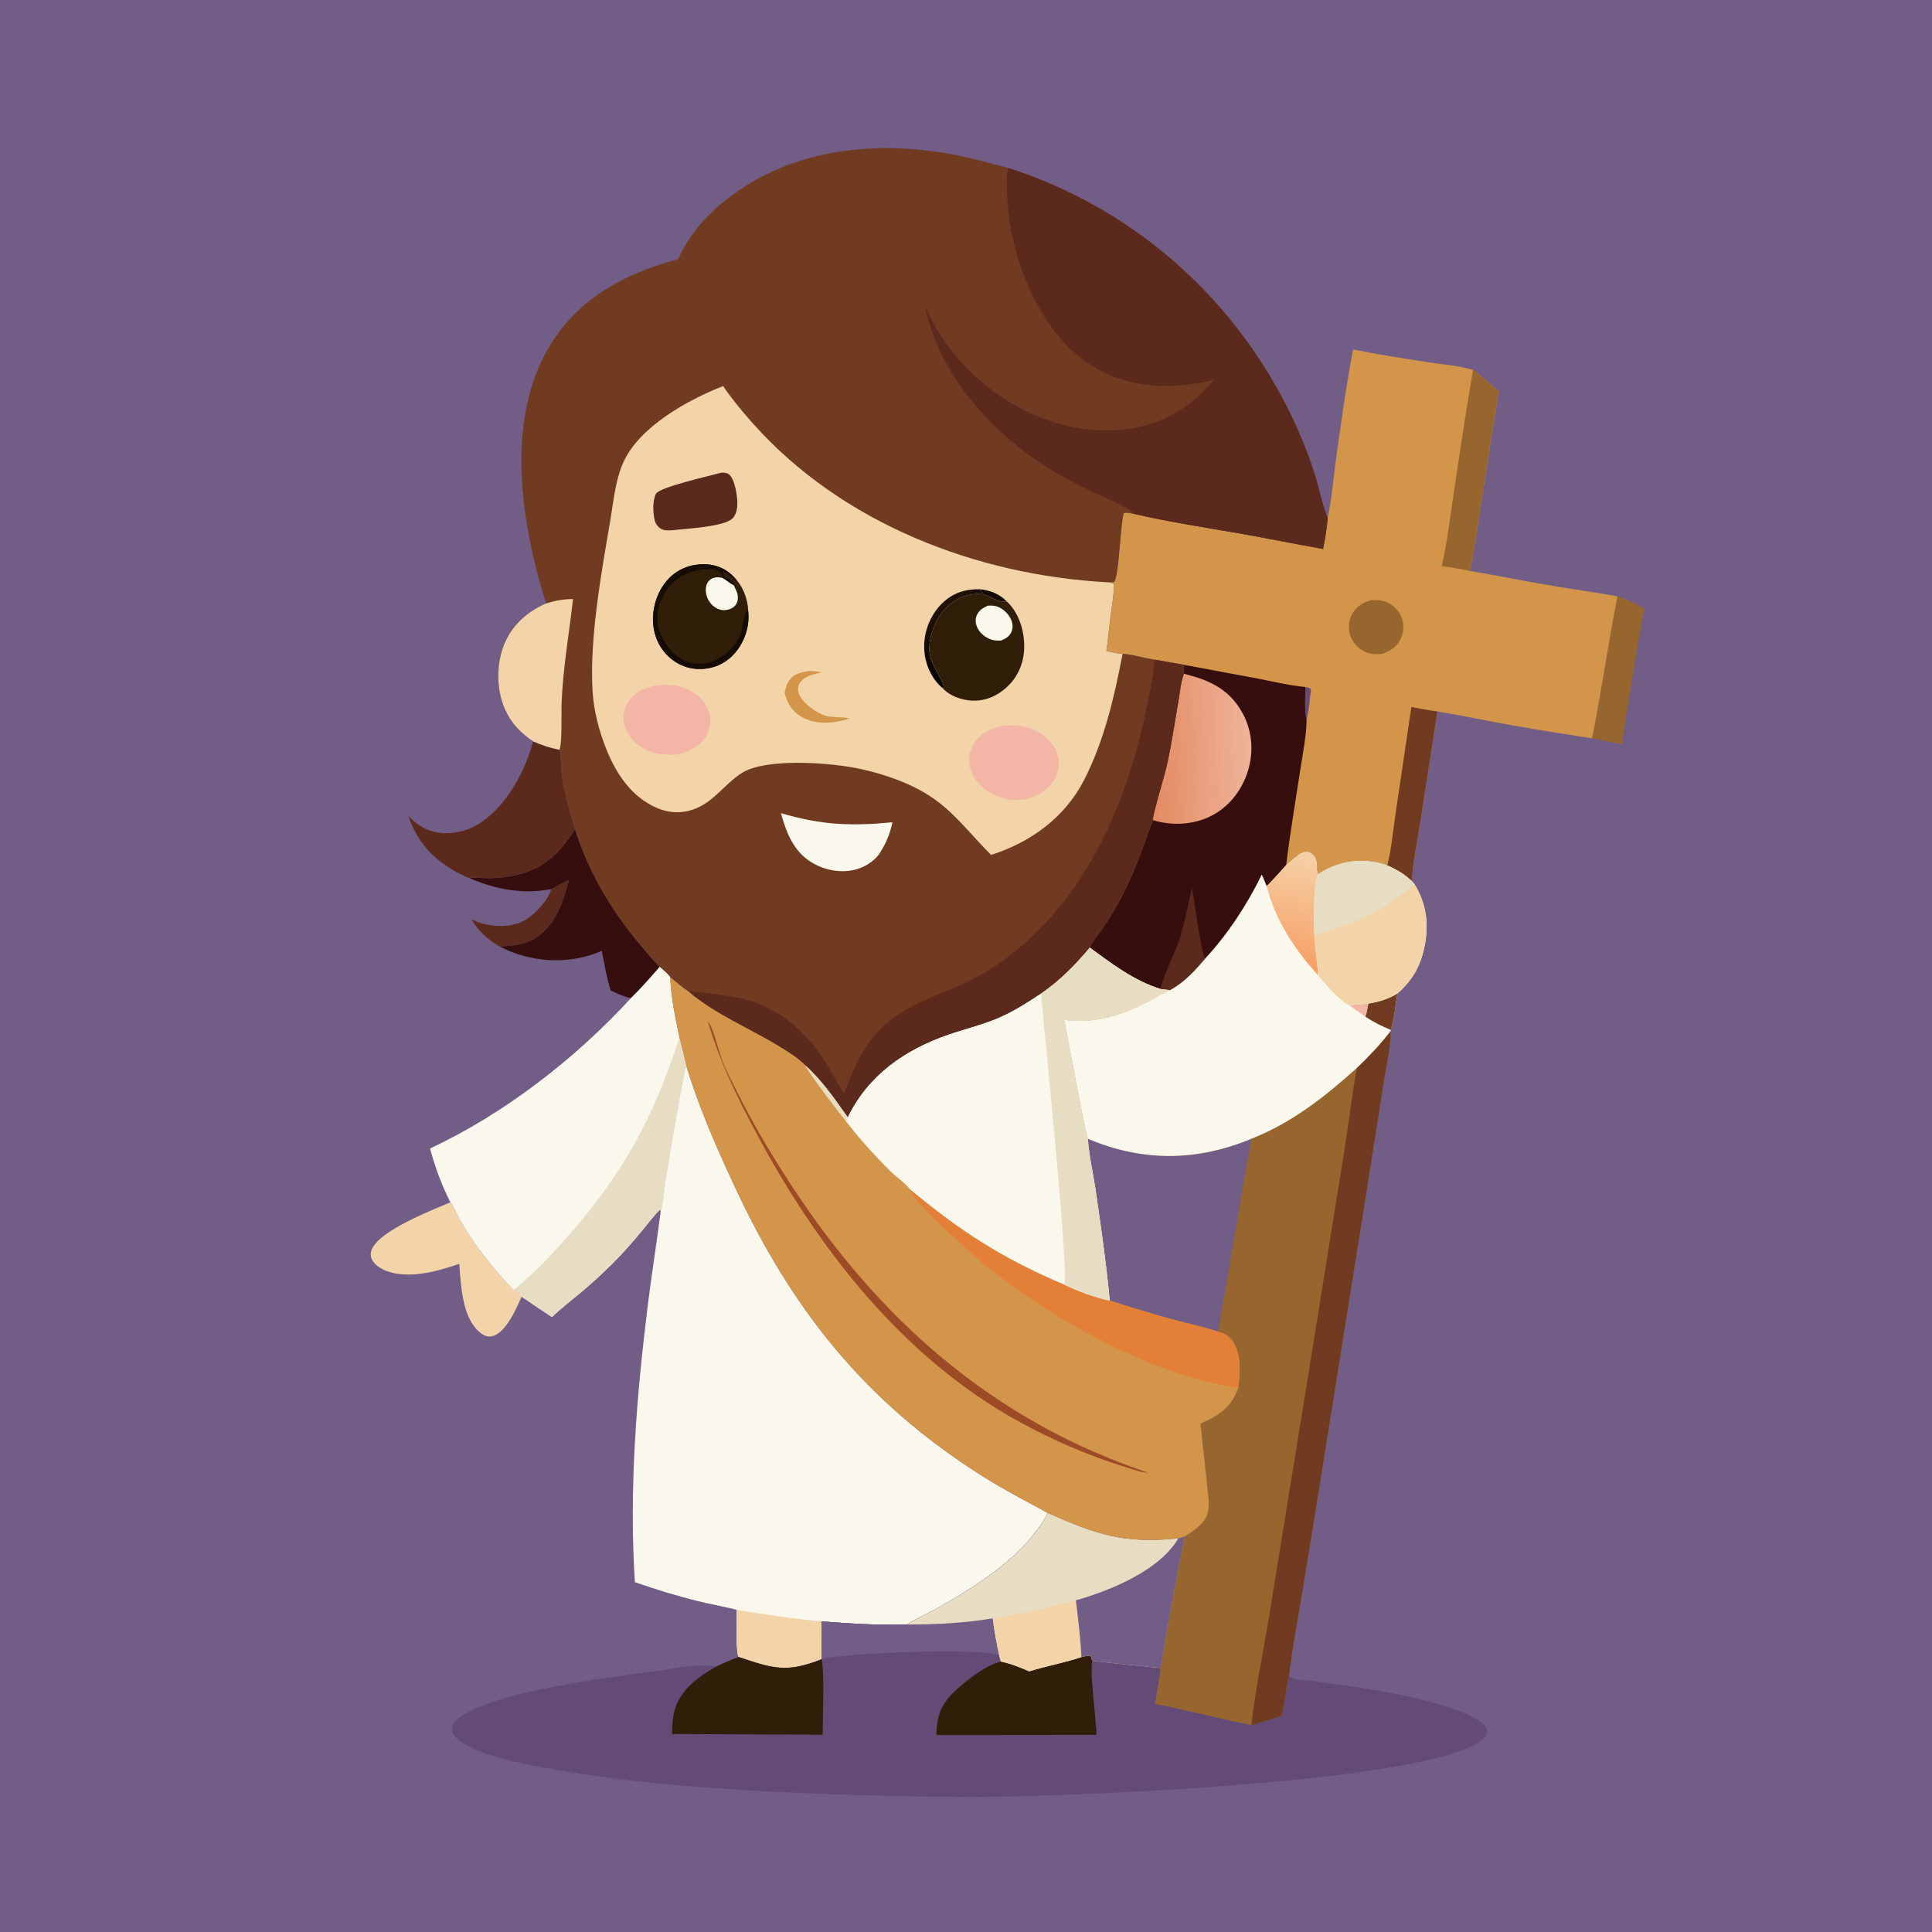 <svg version="1.1" xmlns="http://www.w3.org/2000/svg" style="display: block;" viewBox="0 0 2048 2048" width="1024" height="1024">
<defs>
	<linearGradient id="Gradient1" gradientUnits="userSpaceOnUse" x1="1222.04" y1="794.348" x2="1324.23" y2="791.594">
		<stop class="stop0" offset="0" stop-opacity="1" stop-color="rgb(228,139,99)"/>
		<stop class="stop1" offset="1" stop-opacity="1" stop-color="rgb(238,179,153)"/>
	</linearGradient>
	<linearGradient id="Gradient2" gradientUnits="userSpaceOnUse" x1="1361.94" y1="1020.54" x2="1385.32" y2="904.46">
		<stop class="stop0" offset="0" stop-opacity="1" stop-color="rgb(246,160,103)"/>
		<stop class="stop1" offset="1" stop-opacity="1" stop-color="rgb(246,209,167)"/>
	</linearGradient>
	<linearGradient id="Gradient3" gradientUnits="userSpaceOnUse" x1="1029.87" y1="690.733" x2="992.997" y2="645.529">
		<stop class="stop0" offset="0" stop-opacity="1" stop-color="rgb(0,0,0)"/>
		<stop class="stop1" offset="1" stop-opacity="1" stop-color="rgb(34,18,10)"/>
	</linearGradient>
</defs>
<path transform="translate(0,0)" fill="rgb(114,93,134)" d="M 0 0 L 2048 0 L 2048 2048 L 0 2048 L 0 0 z"/>
<path transform="translate(0,0)" fill="rgb(92,42,29)" d="M 584.247 942.427 C 590.67 939.46 596.514 935.388 603.186 932.997 C 596.675 956.731 588.564 982.513 565.724 995.479 C 553.965 1002.15 542.686 1002.31 529.718 1003.38 C 517.442 996.366 506.963 987.067 499.961 974.676 C 504.077 976.421 508.291 978.24 512.642 979.323 C 527.515 983.026 545.044 982.718 558.317 974.382 C 567.397 968.679 581.924 953.183 584.247 942.427 z"/>
<path transform="translate(0,0)" fill="rgb(151,102,47)" d="M 1714.71 632.196 C 1724.75 634.966 1733.85 640.108 1742.93 645.091 C 1734.22 692.886 1726.7 740.825 1719.07 788.798 L 1687.3 782.622 C 1689.94 778.507 1709.8 652.058 1714.71 632.196 z"/>
<path transform="translate(0,0)" fill="rgb(243,212,169)" d="M 477.451 1274.47 C 477.621 1274.71 477.793 1274.96 477.96 1275.21 C 482.705 1282.35 485.748 1290.54 490.233 1297.89 C 505.615 1323.07 523.681 1346.43 544.45 1367.4 C 547.237 1369.71 550.432 1371.95 552.949 1374.53 C 549.266 1382.71 545.631 1391.08 540.84 1398.69 C 536.49 1405.6 529.518 1415.05 521.033 1416.6 C 516.514 1417.43 512.64 1415.63 509.187 1412.85 C 489.599 1397.05 488.761 1362.57 486.831 1339.71 C 463.812 1347.65 433.755 1356.17 409.824 1347.35 C 403.738 1345.11 396.267 1340.37 393.78 1334.05 C 392.504 1330.81 392.882 1327.24 394.256 1324.1 C 402.991 1304.15 457.515 1282.97 477.451 1274.47 z"/>
<path transform="translate(0,0)" fill="rgb(55,14,14)" d="M 609.517 878.845 C 624.336 925.516 648.751 966.378 680.413 1003.53 C 686.5 1010.67 692.64 1018.26 699.393 1024.77 C 689.551 1036.18 679.571 1047.49 668.82 1058.06 C 661.249 1056.57 654.155 1053.28 647.279 1049.88 C 643.101 1036.22 640.674 1021.96 637.866 1007.96 C 634.168 1009.47 630.448 1011.01 626.636 1012.21 C 594.606 1022.3 559.32 1018.79 529.718 1003.38 C 542.686 1002.31 553.965 1002.15 565.724 995.479 C 588.564 982.513 596.675 956.731 603.186 932.997 C 596.514 935.388 590.67 939.46 584.247 942.427 C 554.473 948.577 524.123 942.444 496.71 930.451 C 502.309 929.707 508.889 930.688 514.603 930.838 C 525.176 931.115 535.865 930.06 546.197 927.752 C 576.61 920.96 593.397 904.393 609.517 878.845 z"/>
<path transform="translate(0,0)" fill="rgb(92,42,29)" d="M 565.071 785.829 C 574.258 789.955 583.115 792.786 592.98 794.772 C 594.67 797.097 594.966 818.375 595.726 823.372 C 598.589 842.191 604.106 860.625 609.517 878.845 C 593.397 904.393 576.61 920.96 546.197 927.752 C 535.865 930.06 525.176 931.115 514.603 930.838 C 508.889 930.688 502.309 929.707 496.71 930.451 C 493.89 929.502 490.961 927.975 488.299 926.644 C 460.852 912.921 442.709 893.961 432.858 864.863 C 440.237 872.698 448.373 878.563 458.874 881.404 C 474.572 885.651 492.613 882.27 506.449 873.973 C 535.877 856.326 556.764 818.139 565.071 785.829 z"/>
<path transform="translate(0,0)" fill="rgb(250,248,237)" d="M 699.393 1024.77 C 703.263 1028.19 707.49 1031.46 710.489 1035.7 C 711.297 1057.23 715.847 1078.71 720.252 1099.76 C 722.841 1109.78 725.3 1119.8 727.583 1129.89 C 724.752 1134.86 707.358 1239.06 705.214 1252.62 C 704.05 1259.99 702.972 1277.09 700.465 1283.21 L 699.114 1282.82 C 692.349 1289.41 686.556 1297.46 680.513 1304.72 C 670.625 1316.62 660.568 1328.15 649.617 1339.08 C 638.323 1350.35 626.571 1361.02 614.339 1371.26 C 604.623 1379.4 594.156 1387.23 585.184 1396.17 C 574.373 1389.05 563.601 1381.89 552.949 1374.53 C 550.432 1371.95 547.237 1369.71 544.45 1367.4 C 523.681 1346.43 505.615 1323.07 490.233 1297.89 C 485.748 1290.54 482.705 1282.35 477.96 1275.21 C 477.793 1274.96 477.621 1274.71 477.451 1274.47 C 468.173 1256.25 461.116 1237.2 455.902 1217.45 C 534.789 1180.53 610.018 1122.13 668.82 1058.06 C 679.571 1047.49 689.551 1036.18 699.393 1024.77 z"/>
<path transform="translate(0,0)" fill="rgb(231,221,195)" d="M 720.252 1099.76 C 722.841 1109.78 725.3 1119.8 727.583 1129.89 C 724.752 1134.86 707.358 1239.06 705.214 1252.62 C 704.05 1259.99 702.972 1277.09 700.465 1283.21 L 699.114 1282.82 C 692.349 1289.41 686.556 1297.46 680.513 1304.72 C 670.625 1316.62 660.568 1328.15 649.617 1339.08 C 638.323 1350.35 626.571 1361.02 614.339 1371.26 C 604.623 1379.4 594.156 1387.23 585.184 1396.17 C 574.373 1389.05 563.601 1381.89 552.949 1374.53 C 550.432 1371.95 547.237 1369.71 544.45 1367.4 C 565.317 1350.63 583.949 1330.84 601.643 1310.81 C 661.282 1243.32 692.464 1184.8 720.252 1099.76 z"/>
<path transform="translate(0,0)" fill="rgb(250,248,237)" d="M 727.583 1129.89 C 741.02 1174.32 759.135 1215.45 778.652 1257.43 C 839.855 1389.09 917.856 1486.56 1041.11 1564.56 C 1063.65 1578.82 1087.29 1591.13 1110.74 1603.8 C 1087.99 1647.97 1036.35 1680.64 994.053 1704.51 C 983.408 1710.52 971.563 1715.47 961.345 1722.07 C 931.231 1722.95 900.938 1721.11 870.93 1718.74 L 871.052 1758.38 L 870.849 1758.89 C 833.491 1773.69 819.671 1768.63 782.949 1756.52 C 779.859 1751.03 780.834 1715.24 780.733 1706.4 C 767.08 1703.01 753.173 1700.53 739.496 1697.16 C 717.057 1691.62 694.849 1684.71 673.01 1677.18 C 666.635 1578.71 674.778 1479.09 686.968 1381.36 C 691.056 1348.58 696.349 1315.98 700.465 1283.21 C 702.972 1277.09 704.05 1259.99 705.214 1252.62 C 707.358 1239.06 724.752 1134.86 727.583 1129.89 z"/>
<path transform="translate(0,0)" fill="rgb(243,212,169)" d="M 780.733 1706.4 C 810.633 1711.44 840.731 1715.93 870.93 1718.74 L 871.052 1758.38 L 870.849 1758.89 C 833.491 1773.69 819.671 1768.63 782.949 1756.52 C 779.859 1751.03 780.834 1715.24 780.733 1706.4 z"/>
<path transform="translate(0,0)" fill="rgb(100,74,119)" d="M 1110.74 1603.8 C 1162.52 1626.76 1191.44 1636.66 1249.09 1630.72 C 1251.42 1630.19 1253.75 1629.29 1256.03 1628.55 C 1246.75 1674.97 1237.88 1721.44 1230.52 1768.21 C 1228.53 1780.85 1226.77 1793.58 1224.41 1806.14 C 1258.67 1812.69 1292.36 1821.97 1326.56 1828.63 C 1337.46 1825.79 1348.12 1822.27 1358.82 1818.8 C 1361.59 1804.68 1363.4 1790.39 1366.45 1776.3 C 1367.4 1780.44 1381.09 1780.65 1385.13 1781.17 C 1430.98 1787.07 1532.95 1799.9 1569.24 1825.1 C 1572.54 1827.39 1576.46 1830.85 1576.62 1835.21 C 1576.72 1838.12 1574.94 1840.6 1572.96 1842.53 C 1523.53 1890.66 1116.32 1905.11 1029.5 1904.81 C 959.24 1904.57 889.085 1902.76 818.913 1899.19 C 737.481 1895.05 655.347 1888.55 575.141 1873.49 C 549.988 1868.77 500.399 1859.68 483.006 1841.21 C 480.42 1838.46 478.423 1835.21 478.971 1831.25 C 479.686 1826.08 484.874 1821.98 488.878 1819.27 C 528.724 1792.3 643.059 1778.54 694.247 1771.69 C 712.876 1769.2 739.801 1763.16 757.873 1766.66 C 758.185 1766.72 758.495 1766.79 758.805 1766.86 C 766.77 1763.09 774.647 1759.51 782.949 1756.52 C 819.671 1768.63 833.491 1773.69 870.849 1758.89 L 871.052 1758.38 L 870.93 1718.74 C 900.938 1721.11 931.231 1722.95 961.345 1722.07 C 971.563 1715.47 983.408 1710.52 994.053 1704.51 C 1036.35 1680.64 1087.99 1647.97 1110.74 1603.8 z"/>
<path transform="translate(0,0)" fill="rgb(114,93,134)" d="M 961.345 1722.07 C 991.254 1722.14 1022.83 1720.53 1052.37 1715.52 C 1053.8 1728.7 1056.49 1741.87 1059.23 1754.84 C 1037.66 1746.34 897.074 1752.46 871.052 1758.38 L 870.93 1718.74 C 900.938 1721.11 931.231 1722.95 961.345 1722.07 z"/>
<path transform="translate(0,0)" fill="rgb(48,30,9)" d="M 782.949 1756.52 C 819.671 1768.63 833.491 1773.69 870.849 1758.89 C 874.26 1772.2 871.963 1821.92 872.132 1838.87 L 712.38 1838.11 C 712.233 1817.1 715.859 1802.1 730.941 1787.01 C 739.098 1778.85 748.878 1772.63 758.805 1766.86 C 766.77 1763.09 774.647 1759.51 782.949 1756.52 z"/>
<path transform="translate(0,0)" fill="rgb(48,30,9)" d="M 1146.32 1756.56 C 1149.88 1755.76 1152.67 1754.59 1156.24 1755.65 C 1156.97 1757.29 1157.43 1758.63 1157.69 1760.42 C 1155.3 1776.28 1161.7 1819.56 1162.36 1839.03 L 992.602 1839.2 C 993.038 1819.49 997.007 1807.3 1011.38 1793.5 C 1022.84 1782.49 1045.37 1764.6 1061.07 1761.32 C 1071.59 1763.53 1081.19 1767.39 1091.02 1771.66 C 1109.25 1766 1128.29 1762.65 1146.32 1756.56 z"/>
<path transform="translate(0,0)" fill="rgb(231,221,195)" d="M 1110.74 1603.8 C 1162.52 1626.76 1191.44 1636.66 1249.09 1630.72 C 1251.42 1630.19 1253.75 1629.29 1256.03 1628.55 C 1246.75 1674.97 1237.88 1721.44 1230.52 1768.21 C 1206.24 1765.49 1181.92 1763.6 1157.69 1760.42 C 1157.43 1758.63 1156.97 1757.29 1156.24 1755.65 C 1152.67 1754.59 1149.88 1755.76 1146.32 1756.56 C 1128.29 1762.65 1109.25 1766 1091.02 1771.66 C 1081.19 1767.39 1071.59 1763.53 1061.07 1761.32 C 1060.14 1759.44 1059.77 1756.89 1059.23 1754.84 C 1056.49 1741.87 1053.8 1728.7 1052.37 1715.52 C 1022.83 1720.53 991.254 1722.14 961.345 1722.07 C 971.563 1715.47 983.408 1710.52 994.053 1704.51 C 1036.35 1680.64 1087.99 1647.97 1110.74 1603.8 z"/>
<path transform="translate(0,0)" fill="rgb(243,212,169)" d="M 1052.37 1715.52 C 1082.11 1710.9 1111.3 1703.69 1140.47 1696.43 C 1142.88 1716.39 1145.39 1736.47 1146.32 1756.56 C 1128.29 1762.65 1109.25 1766 1091.02 1771.66 C 1081.19 1767.39 1071.59 1763.53 1061.07 1761.32 C 1060.14 1759.44 1059.77 1756.89 1059.23 1754.84 C 1056.49 1741.87 1053.8 1728.7 1052.37 1715.52 z"/>
<path transform="translate(0,0)" fill="rgb(114,93,134)" d="M 1256.03 1628.55 C 1246.75 1674.97 1237.88 1721.44 1230.52 1768.21 C 1206.24 1765.49 1181.92 1763.6 1157.69 1760.42 C 1157.43 1758.63 1156.97 1757.29 1156.24 1755.65 C 1152.67 1754.59 1149.88 1755.76 1146.32 1756.56 C 1145.39 1736.47 1142.88 1716.39 1140.47 1696.43 C 1177.36 1685.95 1229.15 1664.79 1249.09 1630.72 C 1251.42 1630.19 1253.75 1629.29 1256.03 1628.55 z"/>
<path transform="translate(0,0)" fill="rgb(210,149,73)" d="M 1434.33 370.484 C 1461.31 375.941 1488.95 380.177 1516.17 384.342 C 1530.82 386.584 1547.4 387.617 1561.49 392.209 C 1571.35 398.704 1579.25 407.663 1588.64 414.744 L 1571.19 525.973 C 1567.17 552.324 1563.62 579.137 1557.99 605.171 C 1587.56 610.369 1617.03 616.144 1646.63 621.157 C 1669.28 624.993 1692.14 628.008 1714.71 632.196 C 1709.8 652.058 1689.94 778.507 1687.3 782.622 C 1659.31 778.178 1631.23 773.996 1603.33 768.96 C 1576.78 764.167 1550.4 758.58 1523.78 754.181 L 1505.49 872.201 C 1502.3 892.553 1497.82 913.461 1496.52 933.983 C 1488.34 926.43 1480.73 922.015 1470.6 917.398 C 1449.24 909.939 1427.41 911.01 1407.03 921.049 C 1403.62 922.729 1400.31 924.682 1397.05 926.633 C 1394.6 919.748 1397.84 913.91 1392.93 907.163 L 1391.75 908.541 L 1388.8 905.319 C 1384.91 906.647 1381.4 907.641 1377.33 908.229 C 1375.72 908.463 1376.31 908.368 1374.53 909.289 L 1373.38 908.627 C 1369.79 911.284 1366.61 914.168 1363.37 917.226 C 1356.6 924.737 1349.91 932.331 1342.73 939.453 L 1337.54 927.189 C 1322.48 958.54 1301.23 990.721 1277.54 1016.23 C 1266.81 1029.09 1255.16 1041.56 1240.3 1049.66 L 1230.36 1048.47 C 1201.57 1039.46 1178.95 1021.91 1154.97 1004.42 C 1157.19 998.664 1163.72 991.394 1167.3 986.134 C 1173.31 977.276 1179.06 968.25 1184.33 958.923 C 1200.48 930.337 1210.83 899.971 1221.95 869.325 C 1222.13 862.207 1234.77 821.149 1237.15 810.201 C 1241.92 788.214 1245.21 765.752 1249.05 743.579 C 1250.69 734.145 1251.56 723.093 1254.93 714.195 C 1254.17 711.533 1254.88 707.567 1255.05 704.744 L 1224.31 699.355 C 1212.84 697.613 1201.53 694.126 1190 692.979 C 1184.17 692.979 1178.46 691.426 1172.81 690.13 C 1174.57 678.258 1175.59 666.154 1177.09 654.23 C 1178.53 642.76 1180.87 630.856 1180.87 619.296 C 1178.69 617.675 1176.49 617.655 1173.86 617.235 C 1176.19 617.218 1178.53 617.139 1180.86 617.076 C 1186.15 611.642 1187.51 556.522 1191.17 543.928 C 1193.59 542.775 1198.45 544.13 1201.22 544.524 C 1238.25 553.152 1275.94 558.835 1313.38 565.352 C 1343.14 570.533 1372.72 576.665 1402.46 581.887 C 1404.63 571.057 1406.62 559.864 1407.38 548.83 C 1411.65 529.637 1413.17 509.035 1415.86 489.483 C 1421.32 449.805 1426.77 409.818 1434.33 370.484 z"/>
<path transform="translate(0,0)" fill="rgb(243,212,169)" d="M 1373.38 908.627 C 1376.46 905.828 1380.63 902.664 1385.06 902.889 C 1388.77 903.078 1390.59 904.421 1392.93 907.163 L 1391.75 908.541 L 1388.8 905.319 C 1384.91 906.647 1381.4 907.641 1377.33 908.229 C 1375.72 908.463 1376.31 908.368 1374.53 909.289 L 1373.38 908.627 z"/>
<path transform="translate(0,0)" fill="rgb(100,74,119)" d="M 1383.72 728.244 C 1386.13 728.872 1388.25 728.796 1389.71 730.897 C 1388.5 741.595 1387.39 752.937 1385.05 763.44 C 1382.6 752.714 1383.8 739.384 1383.72 728.244 z"/>
<path transform="translate(0,0)" fill="rgb(151,102,47)" d="M 1453.77 636.14 C 1459.86 635.943 1464.92 636.104 1470.62 638.666 C 1477.77 641.882 1483.33 647.761 1485.99 655.157 C 1488.6 662.427 1488.12 670.395 1484.74 677.331 C 1480.59 685.827 1473.91 690.001 1465.3 693.094 C 1458.26 693.95 1451.75 693.48 1445.37 690.127 C 1438.39 686.457 1433.15 680.086 1430.97 672.494 C 1428.85 665.126 1429.79 657.032 1433.6 650.373 C 1438.16 642.425 1445.19 638.487 1453.77 636.14 z"/>
<path transform="translate(0,0)" fill="rgb(112,59,32)" d="M 1496.1 749.501 C 1505.3 751.214 1514.49 752.979 1523.78 754.181 L 1505.49 872.201 C 1502.3 892.553 1497.82 913.461 1496.52 933.983 C 1488.34 926.43 1480.73 922.015 1470.6 917.398 C 1475.09 899.983 1476.59 880.773 1479.29 862.908 L 1496.1 749.501 z"/>
<path transform="translate(0,0)" fill="rgb(151,102,47)" d="M 1561.49 392.209 C 1571.35 398.704 1579.25 407.663 1588.64 414.744 L 1571.19 525.973 C 1567.17 552.324 1563.62 579.137 1557.99 605.171 C 1548.28 602.942 1538.16 601.692 1528.32 600.028 C 1533.85 575.983 1536.77 550.761 1540.46 526.355 C 1547.24 481.605 1553.69 436.795 1561.49 392.209 z"/>
<path transform="translate(0,0)" fill="rgb(55,14,14)" d="M 1255.05 704.744 L 1333.4 719.351 C 1349.95 722.506 1366.95 726.726 1383.72 728.244 C 1383.8 739.384 1382.6 752.714 1385.05 763.44 C 1384.74 780.797 1381.01 798.63 1378.41 815.786 C 1373.28 849.551 1367.46 883.322 1363.37 917.226 C 1356.6 924.737 1349.91 932.331 1342.73 939.453 L 1337.54 927.189 C 1322.48 958.54 1301.23 990.721 1277.54 1016.23 C 1266.81 1029.09 1255.16 1041.56 1240.3 1049.66 L 1230.36 1048.47 C 1201.57 1039.46 1178.95 1021.91 1154.97 1004.42 C 1157.19 998.664 1163.72 991.394 1167.3 986.134 C 1173.31 977.276 1179.06 968.25 1184.33 958.923 C 1200.48 930.337 1210.83 899.971 1221.95 869.325 C 1222.13 862.207 1234.77 821.149 1237.15 810.201 C 1241.92 788.214 1245.21 765.752 1249.05 743.579 C 1250.69 734.145 1251.56 723.093 1254.93 714.195 C 1254.17 711.533 1254.88 707.567 1255.05 704.744 z"/>
<path transform="translate(0,0)" fill="rgb(92,42,29)" d="M 1263.59 940.981 C 1265.65 951.646 1273.31 1011.54 1277.54 1016.23 C 1266.81 1029.09 1255.16 1041.56 1240.3 1049.66 L 1230.36 1048.47 C 1231.16 1038.9 1246.17 1008.53 1250.34 995.407 C 1256.02 977.529 1259.44 959.236 1263.59 940.981 z"/>
<path transform="translate(0,0)" fill="url(#Gradient1)" d="M 1254.93 714.195 C 1280.76 720.589 1301.5 729.562 1315.67 753.321 C 1326.52 771.505 1329.16 792.791 1323.96 813.238 C 1318.75 833.778 1305.79 852.383 1287.31 863.058 C 1268.73 873.791 1245.43 875.801 1224.88 870.172 C 1223.9 869.904 1222.92 869.615 1221.95 869.325 C 1222.13 862.207 1234.77 821.149 1237.15 810.201 C 1241.92 788.214 1245.21 765.752 1249.05 743.579 C 1250.69 734.145 1251.56 723.093 1254.93 714.195 z"/>
<path transform="translate(0,0)" fill="rgb(151,102,47)" d="M 1373.38 908.627 L 1374.53 909.289 C 1376.31 908.368 1375.72 908.463 1377.33 908.229 C 1381.4 907.641 1384.91 906.647 1388.8 905.319 L 1391.75 908.541 L 1392.93 907.163 C 1397.84 913.91 1394.6 919.748 1397.05 926.633 C 1400.31 924.682 1403.62 922.729 1407.03 921.049 C 1427.41 911.01 1449.24 909.939 1470.6 917.398 C 1480.73 922.015 1488.34 926.43 1496.52 933.983 L 1499.39 937.232 C 1512.92 959.345 1515.18 982.398 1509.08 1007.56 C 1504.45 1026.68 1496.03 1040.18 1481.33 1053.16 C 1479.18 1065.28 1478.2 1080.2 1474.21 1091.68 L 1474.07 1093 C 1474.41 1110.15 1469.45 1129.46 1466.91 1146.49 L 1447.2 1271.96 L 1396.15 1591.76 L 1379.92 1691.24 C 1375.14 1719.44 1369.73 1747.89 1366.45 1776.3 C 1363.4 1790.39 1361.59 1804.68 1358.82 1818.8 C 1348.12 1822.27 1337.46 1825.79 1326.56 1828.63 C 1292.36 1821.97 1258.67 1812.69 1224.41 1806.14 C 1226.77 1793.58 1228.53 1780.85 1230.52 1768.21 C 1237.88 1721.44 1246.75 1674.97 1256.03 1628.55 C 1262.61 1624.61 1269.5 1619.89 1274.56 1614.06 C 1277.89 1610.22 1280.27 1605.73 1280.88 1600.63 C 1282.03 1590.84 1280.06 1579.89 1279.11 1570.09 C 1277.14 1549.71 1274.56 1529.4 1272.65 1509.02 L 1275.48 1507.77 C 1294.17 1499.27 1305.05 1491.38 1312.6 1471.38 C 1314.62 1455.94 1316.11 1436.6 1307.33 1422.79 C 1303.31 1416.48 1298.13 1413.35 1291 1411.58 C 1275.69 1406.44 1259.17 1403.07 1243.53 1398.82 C 1220.95 1392.69 1198.67 1385.73 1176.36 1378.71 C 1172.67 1339.34 1166.95 1299.53 1161.2 1260.41 C 1158.62 1242.86 1154.22 1224.77 1153.19 1207.12 C 1150.32 1202.17 1131.28 1096.07 1127.85 1080.94 C 1160.44 1085.53 1188.28 1076.18 1217.14 1061.71 C 1224.26 1058.14 1231.57 1052.73 1238.99 1050.1 C 1239.42 1049.95 1239.86 1049.81 1240.3 1049.66 C 1255.16 1041.56 1266.81 1029.09 1277.54 1016.23 C 1301.23 990.721 1322.48 958.54 1337.54 927.189 L 1342.73 939.453 C 1349.91 932.331 1356.6 924.737 1363.37 917.226 C 1366.61 914.168 1369.79 911.284 1373.38 908.627 z"/>
<path transform="translate(0,0)" fill="rgb(112,59,32)" d="M 1438.46 1131.94 C 1451.41 1119.48 1463.09 1107.23 1474.07 1093 C 1474.41 1110.15 1469.45 1129.46 1466.91 1146.49 L 1447.2 1271.96 L 1396.15 1591.76 L 1379.92 1691.24 C 1375.14 1719.44 1369.73 1747.89 1366.45 1776.3 C 1363.4 1790.39 1361.59 1804.68 1358.82 1818.8 C 1348.12 1822.27 1337.46 1825.79 1326.56 1828.63 C 1330.78 1790.17 1339.45 1749.54 1345.66 1711.07 L 1384.62 1471.2 L 1424.71 1221.86 C 1429.51 1192.03 1432.82 1161.57 1438.46 1131.94 z"/>
<path transform="translate(0,0)" fill="rgb(114,93,134)" d="M 1153.19 1207.12 C 1209.73 1231.19 1266.64 1231.32 1323.64 1208.3 L 1326.85 1206.98 C 1313.68 1274.95 1303.98 1343.55 1291 1411.58 C 1275.69 1406.44 1259.17 1403.07 1243.53 1398.82 C 1220.95 1392.69 1198.67 1385.73 1176.36 1378.71 C 1172.67 1339.34 1166.95 1299.53 1161.2 1260.41 C 1158.62 1242.86 1154.22 1224.77 1153.19 1207.12 z"/>
<path transform="translate(0,0)" fill="rgb(250,248,237)" d="M 1373.38 908.627 L 1374.53 909.289 C 1376.31 908.368 1375.72 908.463 1377.33 908.229 C 1381.4 907.641 1384.91 906.647 1388.8 905.319 L 1391.75 908.541 L 1392.93 907.163 C 1397.84 913.91 1394.6 919.748 1397.05 926.633 C 1400.31 924.682 1403.62 922.729 1407.03 921.049 C 1427.41 911.01 1449.24 909.939 1470.6 917.398 C 1480.73 922.015 1488.34 926.43 1496.52 933.983 L 1499.39 937.232 C 1512.92 959.345 1515.18 982.398 1509.08 1007.56 C 1504.45 1026.68 1496.03 1040.18 1481.33 1053.16 C 1479.18 1065.28 1478.2 1080.2 1474.21 1091.68 L 1474.07 1093 C 1463.09 1107.23 1451.41 1119.48 1438.46 1131.94 C 1404.91 1162.3 1369.38 1190.24 1326.85 1206.98 L 1323.64 1208.3 C 1266.64 1231.32 1209.73 1231.19 1153.19 1207.12 C 1150.32 1202.17 1131.28 1096.07 1127.85 1080.94 C 1160.44 1085.53 1188.28 1076.18 1217.14 1061.71 C 1224.26 1058.14 1231.57 1052.73 1238.99 1050.1 C 1239.42 1049.95 1239.86 1049.81 1240.3 1049.66 C 1255.16 1041.56 1266.81 1029.09 1277.54 1016.23 C 1301.23 990.721 1322.48 958.54 1337.54 927.189 L 1342.73 939.453 C 1349.91 932.331 1356.6 924.737 1363.37 917.226 C 1366.61 914.168 1369.79 911.284 1373.38 908.627 z"/>
<path transform="translate(0,0)" fill="rgb(243,181,165)" d="M 1430.1 1065.46 C 1436.93 1065 1443.75 1064.42 1450.58 1063.86 C 1449.66 1068.42 1449.01 1073.33 1447.47 1077.71 C 1441.56 1073.8 1435.85 1069.58 1430.1 1065.46 z"/>
<path transform="translate(0,0)" fill="rgb(112,59,32)" d="M 1450.58 1063.86 C 1462.02 1061.95 1471.33 1059.14 1481.33 1053.16 C 1479.18 1065.28 1478.2 1080.2 1474.21 1091.68 C 1464.76 1087.77 1455.91 1083.54 1447.47 1077.71 C 1449.01 1073.33 1449.66 1068.42 1450.58 1063.86 z"/>
<path transform="translate(0,0)" fill="url(#Gradient2)" d="M 1373.38 908.627 L 1374.53 909.289 C 1376.31 908.368 1375.72 908.463 1377.33 908.229 C 1381.4 907.641 1384.91 906.647 1388.8 905.319 L 1391.75 908.541 L 1392.93 907.163 C 1397.84 913.91 1394.6 919.748 1397.05 926.633 C 1392.31 937.069 1392.94 969.823 1393.12 982.482 C 1392.66 999.812 1396.46 1016.57 1397.27 1033.75 C 1372.49 1006.83 1351.88 975.26 1342.73 939.453 C 1349.91 932.331 1356.6 924.737 1363.37 917.226 C 1366.61 914.168 1369.79 911.284 1373.38 908.627 z"/>
<path transform="translate(0,0)" fill="rgb(243,212,169)" d="M 1397.05 926.633 C 1400.31 924.682 1403.62 922.729 1407.03 921.049 C 1427.41 911.01 1449.24 909.939 1470.6 917.398 C 1480.73 922.015 1488.34 926.43 1496.52 933.983 L 1499.39 937.232 C 1512.92 959.345 1515.18 982.398 1509.08 1007.56 C 1504.45 1026.68 1496.03 1040.18 1481.33 1053.16 C 1471.33 1059.14 1462.02 1061.95 1450.58 1063.86 C 1443.75 1064.42 1436.93 1065 1430.1 1065.46 C 1421.36 1062.25 1403.38 1041.77 1397.27 1033.75 C 1396.46 1016.57 1392.66 999.812 1393.12 982.482 C 1392.94 969.823 1392.31 937.069 1397.05 926.633 z"/>
<path transform="translate(0,0)" fill="rgb(231,221,195)" d="M 1397.05 926.633 C 1400.31 924.682 1403.62 922.729 1407.03 921.049 C 1427.41 911.01 1449.24 909.939 1470.6 917.398 C 1480.73 922.015 1488.34 926.43 1496.52 933.983 L 1499.39 937.232 C 1465.02 967.441 1436.91 977.208 1394.57 991.547 C 1394.08 988.528 1393.55 985.51 1393.12 982.482 C 1392.94 969.823 1392.31 937.069 1397.05 926.633 z"/>
<path transform="translate(0,0)" fill="rgb(210,149,73)" d="M 1154.97 1004.42 C 1178.95 1021.91 1201.57 1039.46 1230.36 1048.47 L 1240.3 1049.66 C 1239.86 1049.81 1239.42 1049.95 1238.99 1050.1 C 1231.57 1052.73 1224.26 1058.14 1217.14 1061.71 C 1188.28 1076.18 1160.44 1085.53 1127.85 1080.94 C 1131.28 1096.07 1150.32 1202.17 1153.19 1207.12 C 1154.22 1224.77 1158.62 1242.86 1161.2 1260.41 C 1166.95 1299.53 1172.67 1339.34 1176.36 1378.71 C 1198.67 1385.73 1220.95 1392.69 1243.53 1398.82 C 1259.17 1403.07 1275.69 1406.44 1291 1411.58 C 1298.13 1413.35 1303.31 1416.48 1307.33 1422.79 C 1316.11 1436.6 1314.62 1455.94 1312.6 1471.38 C 1305.05 1491.38 1294.17 1499.27 1275.48 1507.77 L 1272.65 1509.02 C 1274.56 1529.4 1277.14 1549.71 1279.11 1570.09 C 1280.06 1579.89 1282.03 1590.84 1280.88 1600.63 C 1280.27 1605.73 1277.89 1610.22 1274.56 1614.06 C 1269.5 1619.89 1262.61 1624.61 1256.03 1628.55 C 1253.75 1629.29 1251.42 1630.19 1249.09 1630.72 C 1191.44 1636.66 1162.52 1626.76 1110.74 1603.8 C 1087.29 1591.13 1063.65 1578.82 1041.11 1564.56 C 917.856 1486.56 839.855 1389.09 778.652 1257.43 C 759.135 1215.45 741.02 1174.32 727.583 1129.89 C 725.3 1119.8 722.841 1109.78 720.252 1099.76 C 715.847 1078.71 711.297 1057.23 710.489 1035.7 C 717.035 1040.98 723.535 1046.89 730.593 1051.46 C 758.604 1075.2 793.923 1089.41 825.136 1108.47 C 834.677 1114.3 845.407 1120.69 853.287 1128.69 C 871.118 1144.36 884.992 1164.63 898.634 1183.92 C 920.356 1139.43 959.306 1112.42 1005.32 1096.58 C 1022.86 1090.54 1041.59 1086.05 1058.62 1078.76 C 1074.38 1072.02 1089.18 1062.45 1103.46 1053.01 C 1123.4 1039.27 1139.49 1022.88 1154.97 1004.42 z"/>
<path transform="translate(0,0)" fill="rgb(231,221,195)" d="M 853.287 1128.69 C 871.118 1144.36 884.992 1164.63 898.634 1183.92 L 899.219 1184.69 L 896.445 1184.95 C 897.131 1186.98 896.542 1186.06 898.379 1187.6 L 896.392 1188.11 C 890.034 1180.76 854.047 1133.11 853.287 1128.69 z"/>
<path transform="translate(0,0)" fill="rgb(156,75,38)" d="M 750.283 1082.47 C 755.583 1087.71 761.753 1114.08 765.247 1123.26 C 769.493 1134.43 775.22 1145.18 780.543 1155.86 C 800.691 1196.28 823.867 1234.66 849.231 1272 C 941.406 1407.68 1060.19 1508.57 1216.85 1561.04 C 1209.95 1560.99 1202.05 1557.89 1195.48 1555.9 C 1155.84 1543.88 1117.31 1527.28 1080.99 1507.42 C 957.958 1440.13 868.001 1324.84 802.789 1203.03 C 781.671 1163.59 762.893 1125.55 750.283 1082.47 z"/>
<path transform="translate(0,0)" fill="rgb(228,127,55)" d="M 964.362 1260.49 C 1018.4 1305.47 1063.23 1334.25 1128.23 1361.78 C 1142.96 1368.93 1160.34 1375.28 1176.36 1378.71 C 1198.67 1385.73 1220.95 1392.69 1243.53 1398.82 C 1259.17 1403.07 1275.69 1406.44 1291 1411.58 C 1298.13 1413.35 1303.31 1416.48 1307.33 1422.79 C 1316.11 1436.6 1314.62 1455.94 1312.6 1471.38 C 1220.88 1457.14 1121.35 1401.79 1049.1 1344.97 C 1035.21 1334.04 965.766 1272.27 964.362 1260.49 z"/>
<path transform="translate(0,0)" fill="rgb(250,248,237)" d="M 1154.97 1004.42 C 1178.95 1021.91 1201.57 1039.46 1230.36 1048.47 L 1240.3 1049.66 C 1239.86 1049.81 1239.42 1049.95 1238.99 1050.1 C 1231.57 1052.73 1224.26 1058.14 1217.14 1061.71 C 1188.28 1076.18 1160.44 1085.53 1127.85 1080.94 C 1131.28 1096.07 1150.32 1202.17 1153.19 1207.12 C 1154.22 1224.77 1158.62 1242.86 1161.2 1260.41 C 1166.95 1299.53 1172.67 1339.34 1176.36 1378.71 C 1160.34 1375.28 1142.96 1368.93 1128.23 1361.78 C 1063.23 1334.25 1018.4 1305.47 964.362 1260.49 C 959.033 1253.54 949.996 1247.61 943.656 1241.32 C 926.96 1224.74 910.698 1206.81 896.392 1188.11 L 898.379 1187.6 C 896.542 1186.06 897.131 1186.98 896.445 1184.95 L 899.219 1184.69 L 898.634 1183.92 C 920.356 1139.43 959.306 1112.42 1005.32 1096.58 C 1022.86 1090.54 1041.59 1086.05 1058.62 1078.76 C 1074.38 1072.02 1089.18 1062.45 1103.46 1053.01 C 1123.4 1039.27 1139.49 1022.88 1154.97 1004.42 z"/>
<path transform="translate(0,0)" fill="rgb(231,221,195)" d="M 1154.97 1004.42 C 1178.95 1021.91 1201.57 1039.46 1230.36 1048.47 L 1240.3 1049.66 C 1239.86 1049.81 1239.42 1049.95 1238.99 1050.1 C 1231.57 1052.73 1224.26 1058.14 1217.14 1061.71 C 1188.28 1076.18 1160.44 1085.53 1127.85 1080.94 C 1131.28 1096.07 1150.32 1202.17 1153.19 1207.12 C 1154.22 1224.77 1158.62 1242.86 1161.2 1260.41 C 1166.95 1299.53 1172.67 1339.34 1176.36 1378.71 C 1160.34 1375.28 1142.96 1368.93 1128.23 1361.78 C 1133.51 1350.06 1106.37 1087.97 1103.46 1053.01 C 1123.4 1039.27 1139.49 1022.88 1154.97 1004.42 z"/>
<path transform="translate(0,0)" fill="rgb(112,59,32)" d="M 718.991 274.589 C 734.166 239.493 765.439 211.573 797.842 192.633 C 860.387 156.077 936.529 150.585 1006.79 163.081 C 1027.81 166.819 1048.28 172.647 1068.9 178.082 C 1197.13 219.373 1301.72 309.49 1363.23 429.337 C 1375.42 453.095 1386.13 478.697 1394.11 504.206 C 1398.63 518.638 1401.4 535.056 1407.38 548.83 C 1406.62 559.864 1404.63 571.057 1402.46 581.887 C 1372.72 576.665 1343.14 570.533 1313.38 565.352 C 1275.94 558.835 1238.25 553.152 1201.22 544.524 C 1198.45 544.13 1193.59 542.775 1191.17 543.928 C 1187.51 556.522 1186.15 611.642 1180.86 617.076 C 1178.53 617.139 1176.19 617.218 1173.86 617.235 C 1176.49 617.655 1178.69 617.675 1180.87 619.296 C 1180.87 630.856 1178.53 642.76 1177.09 654.23 C 1175.59 666.154 1174.57 678.258 1172.81 690.13 C 1178.46 691.426 1184.17 692.979 1190 692.979 C 1201.53 694.126 1212.84 697.613 1224.31 699.355 L 1255.05 704.744 C 1254.88 707.567 1254.17 711.533 1254.93 714.195 C 1251.56 723.093 1250.69 734.145 1249.05 743.579 C 1245.21 765.752 1241.92 788.214 1237.15 810.201 C 1234.77 821.149 1222.13 862.207 1221.95 869.325 C 1210.83 899.971 1200.48 930.337 1184.33 958.923 C 1179.06 968.25 1173.31 977.276 1167.3 986.134 C 1163.72 991.394 1157.19 998.664 1154.97 1004.42 C 1139.49 1022.88 1123.4 1039.27 1103.46 1053.01 C 1089.18 1062.45 1074.38 1072.02 1058.62 1078.76 C 1041.59 1086.05 1022.86 1090.54 1005.32 1096.58 C 959.306 1112.42 920.356 1139.43 898.634 1183.92 C 884.992 1164.63 871.118 1144.36 853.287 1128.69 C 845.407 1120.69 834.677 1114.3 825.136 1108.47 C 793.923 1089.41 758.604 1075.2 730.593 1051.46 C 723.535 1046.89 717.035 1040.98 710.489 1035.7 C 707.49 1031.46 703.263 1028.19 699.393 1024.77 C 692.64 1018.26 686.5 1010.67 680.413 1003.53 C 648.751 966.378 624.336 925.516 609.517 878.845 C 604.106 860.625 598.589 842.191 595.726 823.372 C 594.966 818.375 594.67 797.097 592.98 794.772 C 583.115 792.786 574.258 789.955 565.071 785.829 C 551.758 776.873 541.619 766.345 535.147 751.463 C 526.159 730.796 525.962 704.304 534.336 683.409 C 542.663 662.631 558.833 648.357 579.058 639.574 C 576.331 631.818 574.031 623.909 571.847 615.985 C 550.581 538.856 539.131 442.45 580.632 370.227 C 611.316 316.829 661.313 290.237 718.991 274.589 z"/>
<path transform="translate(0,0)" fill="rgb(250,248,237)" d="M 827.777 861.984 C 871.067 874.648 901.709 875.849 945.984 871.68 C 943.434 884.506 938.674 895.15 931.485 906.024 C 925.163 913.764 916.899 919.017 907.25 921.641 C 892.194 925.736 875.671 922.801 862.179 915.243 C 841.611 903.723 833.854 883.473 827.777 861.984 z"/>
<path transform="translate(0,0)" fill="rgb(243,212,169)" d="M 579.058 639.574 C 588.683 636.683 597.351 635.046 607.419 635.013 C 603.208 672.344 596.536 709.668 595.236 747.268 C 594.944 755.715 596.027 789.144 592.98 794.772 C 583.115 792.786 574.258 789.955 565.071 785.829 C 551.758 776.873 541.619 766.345 535.147 751.463 C 526.159 730.796 525.962 704.304 534.336 683.409 C 542.663 662.631 558.833 648.357 579.058 639.574 z"/>
<path transform="translate(0,0)" fill="rgb(92,42,29)" d="M 1224.31 699.355 L 1255.05 704.744 C 1254.88 707.567 1254.17 711.533 1254.93 714.195 C 1251.56 723.093 1250.69 734.145 1249.05 743.579 C 1245.21 765.752 1241.92 788.214 1237.15 810.201 C 1234.77 821.149 1222.13 862.207 1221.95 869.325 C 1210.83 899.971 1200.48 930.337 1184.33 958.923 C 1179.06 968.25 1173.31 977.276 1167.3 986.134 C 1163.72 991.394 1157.19 998.664 1154.97 1004.42 C 1139.49 1022.88 1123.4 1039.27 1103.46 1053.01 C 1089.18 1062.45 1074.38 1072.02 1058.62 1078.76 C 1041.59 1086.05 1022.86 1090.54 1005.32 1096.58 C 959.306 1112.42 920.356 1139.43 898.634 1183.92 C 884.992 1164.63 871.118 1144.36 853.287 1128.69 C 845.407 1120.69 834.677 1114.3 825.136 1108.47 C 793.923 1089.41 758.604 1075.2 730.593 1051.46 C 735.688 1049.94 777.089 1056.38 784.372 1058 C 820.887 1066.11 850.963 1089.54 871.472 1120.39 C 879.865 1133.02 886.645 1146.7 894.827 1159.5 C 900.244 1144.74 905.774 1130.07 913.827 1116.51 C 942.955 1067.46 981.194 1062.07 1027.54 1039.75 C 1045.1 1031.29 1060.98 1020.42 1076.17 1008.27 C 1154.02 946.02 1195.61 846.825 1215.24 751.466 C 1218.79 734.239 1222.38 716.848 1224.31 699.355 z"/>
<path transform="translate(0,0)" fill="rgb(92,42,29)" d="M 1068.9 178.082 C 1197.13 219.373 1301.72 309.49 1363.23 429.337 C 1375.42 453.095 1386.13 478.697 1394.11 504.206 C 1398.63 518.638 1401.4 535.056 1407.38 548.83 C 1406.62 559.864 1404.63 571.057 1402.46 581.887 C 1372.72 576.665 1343.14 570.533 1313.38 565.352 C 1275.94 558.835 1238.25 553.152 1201.22 544.524 C 1199.53 541.766 1196.85 540.109 1194.1 538.543 C 1182.83 532.133 1170.47 527.22 1158.75 521.677 C 1140.46 513.028 1122.76 503.624 1105.76 492.62 C 1048.18 455.352 995.727 395.635 981.111 327.014 L 981.658 326.456 C 994.918 357.509 1015.23 383.183 1040.9 405.08 C 1080.98 439.276 1133.95 460.208 1187.09 455.708 C 1228.31 452.217 1260.43 434.06 1286.87 402.719 C 1254.41 410.471 1221.67 412.279 1189.39 402.315 C 1146.33 389.021 1118.19 358.37 1097.75 319.308 C 1078.99 283.453 1068.39 242.408 1067.4 201.895 C 1067.22 194.598 1066.74 184.993 1068.9 178.082 z"/>
<path transform="translate(0,0)" fill="rgb(243,212,169)" d="M 766.523 409.243 C 776.34 423.598 787.449 436.998 799.052 449.936 C 893.185 554.902 1034.99 609.761 1173.86 617.235 C 1176.49 617.655 1178.69 617.675 1180.87 619.296 C 1180.87 630.856 1178.53 642.76 1177.09 654.23 C 1175.59 666.154 1174.57 678.258 1172.81 690.13 C 1178.46 691.426 1184.17 692.979 1190 692.979 C 1181.36 738.344 1170.35 785.88 1149 827.199 C 1128.5 866.858 1092.47 892.869 1050.56 906.247 C 1017.53 872.855 1002.88 847.751 956.995 828.949 C 939.867 821.931 921.923 816.841 903.723 813.506 C 876.035 808.431 811.696 803.649 786.747 819.186 C 768.905 830.296 757.816 848.743 737.63 857.004 C 723.927 862.612 709.916 862.213 696.379 856.452 C 669.78 845.133 653.376 820.61 642.931 794.665 C 635.1 775.217 629.504 754.205 628.19 733.229 C 624.71 677.676 637.359 607.739 646.788 552.512 C 650.204 532.5 652.143 509.884 660.281 491.163 C 677.14 452.38 729.148 423.951 766.523 409.243 z"/>
<path transform="translate(0,0)" fill="rgb(21,12,5)" d="M 1038.73 624.616 C 1049.57 625.707 1059.56 629.553 1067.24 637.55 C 1060.02 639.591 1049.7 632.057 1042.12 629.936 L 1038.73 624.616 z"/>
<path transform="translate(0,0)" fill="url(#Gradient3)" d="M 999.657 729.803 C 998.381 728.74 997.132 727.697 995.968 726.51 C 985.023 715.349 979.388 699.711 979.67 684.179 C 979.978 667.275 987.099 650.505 999.414 638.857 C 1010.58 628.296 1023.63 624.274 1038.73 624.616 L 1042.12 629.936 C 1029.35 628.562 1017.58 631.925 1007.57 640.075 C 994.648 650.594 986.19 668.526 985.148 685.098 C 984.151 700.959 994.128 711.933 999.607 725.215 C 1000.45 727.263 1000.56 727.909 999.657 729.803 z"/>
<path transform="translate(0,0)" fill="rgb(210,149,73)" d="M 857.698 711.297 C 862.269 711.209 866.693 711.979 871.202 712.638 C 865.226 713.955 857.94 715.506 852.852 718.974 C 849.495 721.262 846.798 724.135 846.133 728.265 C 845.38 732.937 847.467 737.599 850.186 741.277 C 855.597 748.596 869.522 758.359 878.962 759.556 C 885.968 760.445 893.067 760.158 900.066 761.261 L 898.65 762.184 C 897.498 762.558 896.345 762.916 895.175 763.232 C 880.049 767.313 862.72 767.815 848.904 759.419 C 839.007 753.404 834.371 745.181 831.714 734.299 C 832.849 729.308 833.883 724.689 837.093 720.53 C 842.205 713.907 849.94 712.485 857.698 711.297 z"/>
<path transform="translate(0,0)" fill="rgb(92,42,29)" d="M 764.248 501.151 C 767.103 501.011 770.145 500.886 772.551 502.713 C 778.012 506.86 780.295 519.564 781.132 526.256 C 782.082 533.852 782.21 542.786 777.04 549.01 C 769.109 558.558 725.658 560.465 712.102 562.15 C 708.24 562.242 704.59 562.651 701.087 560.788 C 697.473 558.866 695.102 555.476 694.045 551.571 C 692.03 544.125 691.581 529.835 695.538 523.2 C 699.665 516.28 752.432 504.448 764.248 501.151 z"/>
<path transform="translate(0,0)" fill="rgb(243,181,165)" d="M 697.43 726.248 C 710.092 725.387 721.662 726.359 733.005 732.859 C 742.039 738.036 749.662 746.373 752.229 756.652 C 754.34 765.104 752.535 774.017 747.858 781.297 C 740.876 792.165 729.403 797.241 717.252 799.892 C 703.812 800.47 691.245 799.303 679.53 791.814 C 670.595 786.103 663.497 777.09 661.518 766.522 C 659.918 757.98 661.973 749.169 667.207 742.232 C 674.478 732.595 685.885 728.115 697.43 726.248 z"/>
<path transform="translate(0,0)" fill="rgb(243,181,165)" d="M 1062.53 769.25 C 1074.89 768.222 1086.17 768.887 1097.51 774.355 C 1108.01 779.417 1117.12 787.967 1120.71 799.291 C 1123.53 808.187 1122.25 818.156 1117.72 826.265 C 1111.31 837.722 1100.09 843.789 1087.82 847.037 C 1076.06 849.225 1063.63 847.532 1052.91 842.21 C 1041.77 836.676 1032.18 827.103 1028.64 814.962 C 1026.12 806.357 1027.32 797.295 1031.7 789.505 C 1038.3 777.757 1050.12 772.52 1062.53 769.25 z"/>
<path transform="translate(0,0)" fill="rgb(48,30,9)" d="M 793.013 646.916 C 793.334 649.454 793.423 652.023 793.408 654.58 C 793.32 669.412 786.683 685.011 776.075 695.365 C 766 705.199 753.117 709.748 739.144 709.117 C 726.203 708.532 714.365 702.537 705.731 692.954 C 695.551 681.654 691.193 666.61 692.371 651.586 C 693.617 635.706 700.763 619.635 713.172 609.371 C 723.74 600.629 737.93 596.899 751.503 598.412 C 764.002 599.805 773.888 605.863 781.479 615.752 C 788.219 623.448 792.932 636.556 793.013 646.916 z"/>
<path transform="translate(0,0)" fill="rgb(250,248,237)" d="M 777.614 620.099 C 779.508 623.851 781.795 627.984 782.108 632.255 C 782.385 636.033 781.456 639.854 778.683 642.564 C 775.716 645.464 770.884 646.947 766.796 646.78 C 761.617 646.568 756.901 643.747 753.597 639.862 C 749.799 635.396 747.681 629.385 748.238 623.515 C 748.583 619.884 750.101 616.417 753.137 614.231 C 757.123 611.362 761.322 611.769 765.906 612.553 C 769.872 614.56 773.858 618.623 777.614 620.099 z"/>
<path transform="translate(0,0)" fill="rgb(21,12,5)" d="M 793.013 646.916 C 793.334 649.454 793.423 652.023 793.408 654.58 C 793.32 669.412 786.683 685.011 776.075 695.365 C 766 705.199 753.117 709.748 739.144 709.117 C 726.203 708.532 714.365 702.537 705.731 692.954 C 695.551 681.654 691.193 666.61 692.371 651.586 C 693.617 635.706 700.763 619.635 713.172 609.371 C 723.74 600.629 737.93 596.899 751.503 598.412 C 764.002 599.805 773.888 605.863 781.479 615.752 L 779.815 616.132 C 775.484 612.613 772.776 607.89 767.495 606.22 L 766.207 606.952 C 766.604 609.253 767.009 610.517 768.947 611.98 C 772.089 614.351 776.852 615.37 778.251 619.479 L 777.614 620.099 C 773.858 618.623 769.872 614.56 765.906 612.553 C 765.403 609.557 765.632 608.256 763.04 606.232 C 756.542 601.157 743.196 603.688 735.733 605.454 C 722.302 608.632 710.818 617.801 703.942 629.673 C 697.43 640.915 695.033 654.251 698.538 666.887 C 702.129 679.834 711.049 692.156 722.854 698.741 C 731.923 703.8 742.552 705.192 752.509 702.029 C 765.361 697.948 778.253 686.797 784.019 674.415 C 787.656 666.604 787.172 653.041 792.088 646.652 L 793.013 646.916 z"/>
<path transform="translate(0,0)" fill="rgb(48,30,9)" d="M 999.657 729.803 C 1000.56 727.909 1000.45 727.263 999.607 725.215 C 994.128 711.933 984.151 700.959 985.148 685.098 C 986.19 668.526 994.648 650.594 1007.57 640.075 C 1017.58 631.925 1029.35 628.562 1042.12 629.936 C 1049.7 632.057 1060.02 639.591 1067.24 637.55 C 1079.2 648.671 1085.05 666.024 1085.67 682.076 C 1086.3 698.228 1081.54 713.281 1070.39 725.292 C 1061.15 735.244 1048.59 742.067 1034.86 742.697 C 1023.07 743.238 1009.69 739.264 1000.92 731.239 C 1000.01 730.41 1000.28 730.703 999.657 729.803 z"/>
<path transform="translate(0,0)" fill="rgb(250,248,237)" d="M 1047.05 642.063 C 1050.18 641.92 1053.23 641.836 1056.27 642.738 C 1062.72 644.646 1068.61 650.096 1071.48 656.12 C 1073.49 660.35 1074.1 665.147 1072.3 669.559 C 1070.23 674.618 1065.93 677.094 1061.1 679.039 C 1057.56 679.125 1054.29 679.116 1050.9 677.997 C 1044.74 675.963 1038.88 671.412 1036.08 665.471 C 1034.15 661.382 1033.56 656.944 1035.25 652.664 C 1037.5 646.997 1041.76 644.507 1047.05 642.063 z"/>
</svg>